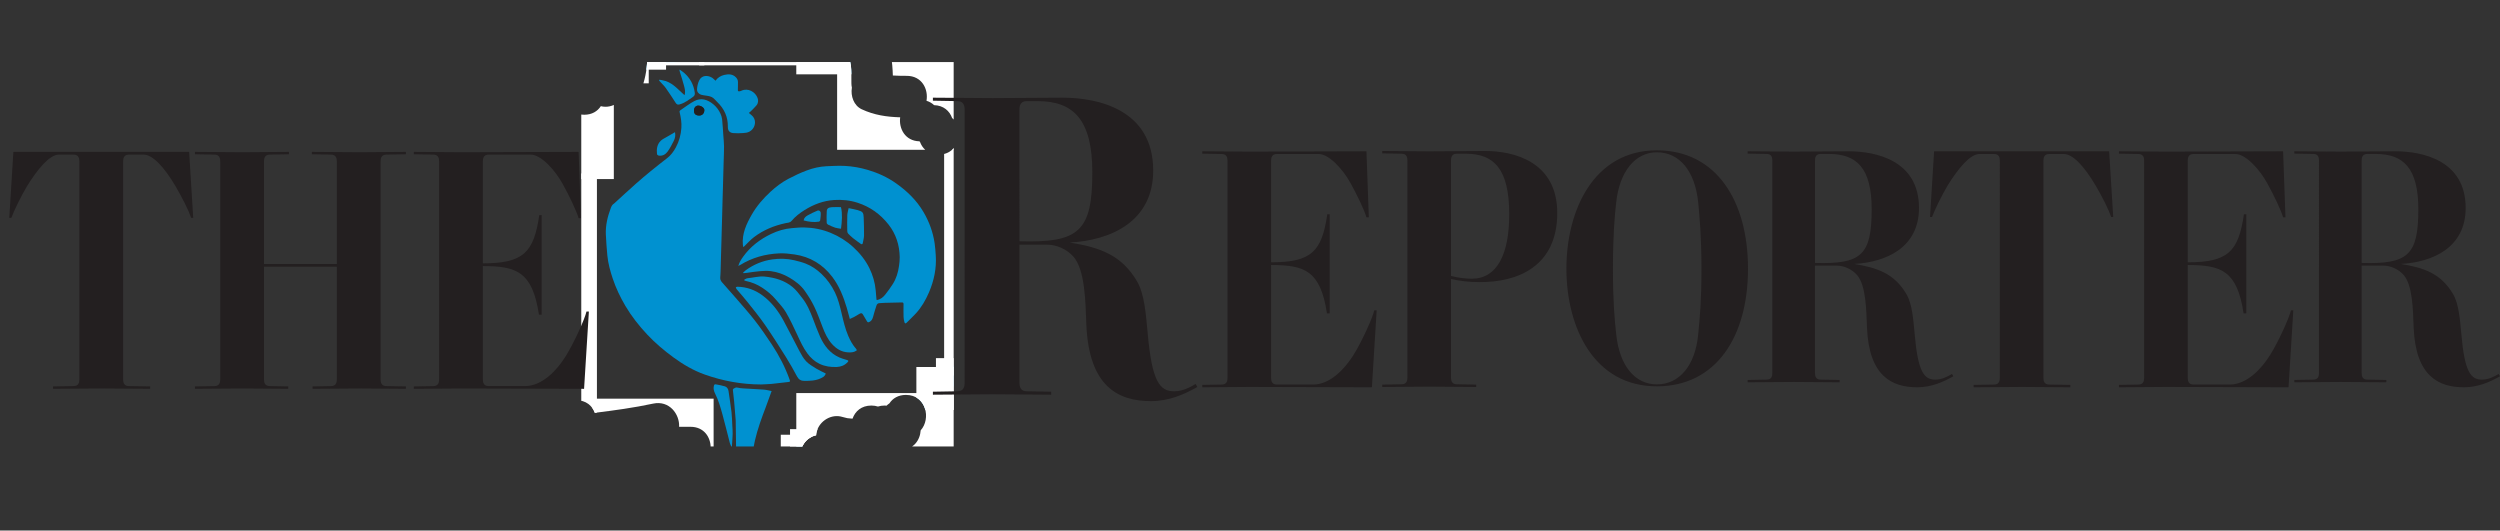 <?xml version="1.0" encoding="utf-8"?>
<!-- Generator: Adobe Illustrator 16.0.0, SVG Export Plug-In . SVG Version: 6.00 Build 0)  -->
<!DOCTYPE svg PUBLIC "-//W3C//DTD SVG 1.1//EN" "http://www.w3.org/Graphics/SVG/1.1/DTD/svg11.dtd">
<svg version="1.1" id="Layer_1" xmlns="http://www.w3.org/2000/svg" xmlns:xlink="http://www.w3.org/1999/xlink" x="0px" y="0px"
	 width="377px" height="80px" viewBox="0 0 377 80" enable-background="new 0 0 377 80" xml:space="preserve">
<rect x="0" y="0" width="377" height="80" fill="#333333" stroke="none"/>
<g>
	<defs>
		<rect id="SVGID_1_" x="87.656" y="9.361" width="56.157" height="57.966"/>
	</defs>
	<clipPath id="SVGID_2_">
		<use xlink:href="#SVGID_1_"  overflow="visible"/>
	</clipPath>
	<path clip-path="url(#SVGID_2_)" fill-rule="evenodd" clip-rule="evenodd" fill="#0091D0" d="M121.085,67.125
		c-0.632,0.116-1.266,0.225-1.898,0.331c-0.924,0.154-1.863,0.217-2.798,0.299c-0.832,0.073-1.666,0.116-2.5,0.17
		c-0.092,0.006-0.185-0.006-0.327-0.013c0.096-0.508,0.171-0.995,0.28-1.474c0.401-1.747,1.02-3.424,1.657-5.095
		c0.289-0.761,0.557-1.529,0.863-2.374c-0.411-0.078-0.786-0.186-1.166-0.214c-1.029-0.078-2.06-0.117-3.09-0.183
		c-0.297-0.018-0.601-0.04-0.887-0.121c-0.273-0.077-0.446,0.083-0.646,0.188c-0.043,0.024-0.059,0.143-0.05,0.213
		c0.061,0.594,0.14,1.186,0.194,1.782c0.084,0.914,0.151,1.829,0.227,2.742c0.002,0.028,0.002,0.058,0.002,0.086
		c0.02,1.347,0.041,2.693,0.056,4.041c0.004,0.383-0.044,0.442-0.416,0.421c-1.039-0.062-2.08-0.122-3.117-0.22
		c-0.103-0.01-0.205-0.022-0.308-0.032c-0.037,0.77-0.318,1.523-0.845,2.079c0.358,0.042,0.715,0.091,1.074,0.13
		c1.137,0.125,2.284,0.196,3.428,0.222c1.187,0.028,2.374-0.011,3.562-0.051c0.872-0.03,1.745-0.082,2.613-0.168
		c1.064-0.106,2.125-0.24,3.184-0.391c0.188-0.027,0.374-0.062,0.562-0.093C120.565,68.627,120.701,67.807,121.085,67.125z"/>
	<path clip-path="url(#SVGID_2_)" fill-rule="evenodd" clip-rule="evenodd" fill="#0091D0" d="M81.419,56.041
		c-1.637-1.671-3.062-3.512-4.244-5.532c-1.003-1.71-1.826-3.504-2.406-5.401c-0.404-1.322-0.682-2.671-0.868-4.043
		c-0.198-1.455-0.2-2.914-0.142-4.369c0.066-1.661,0.376-3.296,0.819-4.903c0.482-1.749,1.163-3.417,2.007-5.018
		c0.772-1.468,1.663-2.864,2.72-4.144c0.777-0.941,1.562-1.882,2.42-2.747c1.276-1.291,2.665-2.455,4.137-3.521
		c-0.503-0.563-0.765-1.314-0.789-2.076c-1.374,0.963-2.688,2.011-3.913,3.166c-1.013,0.953-1.944,1.994-2.872,3.032
		c-1.079,1.208-1.987,2.545-2.832,3.928c-1.197,1.963-2.134,4.037-2.804,6.235c-0.741,2.435-1.122,4.922-1.138,7.473
		c0.051,0.815,0.067,1.636,0.162,2.446c0.121,1.042,0.248,2.09,0.474,3.114c0.561,2.547,1.495,4.944,2.75,7.203l1.027,1.711
		c1.355,2.091,2.923,4.009,4.75,5.706c0.805,0.748,1.619,1.489,2.469,2.185c0.438,0.357,0.889,0.69,1.339,1.024
		c0.45-0.614,1.145-1.058,2.086-1.141c-0.987-0.7-1.945-1.447-2.874-2.222C82.902,57.485,82.142,56.779,81.419,56.041z"/>
	<path clip-path="url(#SVGID_2_)" fill-rule="evenodd" clip-rule="evenodd" fill="#0091D0" d="M128.316,9.868
		c0,0.112-0.151-0.806-0.129-0.721c0.012,0.047-0.1-0.277-0.167-0.499c-1.429-0.489-2.896-0.868-4.364-1.226
		c-1.248-0.304-2.518-0.531-3.786-0.734c-1.026-0.164-2.065-0.265-3.104-0.352c-1.206-0.101-2.415-0.181-3.626-0.22
		c-0.873-0.027-1.751,0.021-2.626,0.05c-0.732,0.024-1.465,0.051-2.195,0.114c-1.083,0.094-2.171,0.173-3.242,0.344
		c-1.604,0.255-3.202,0.545-4.786,0.895c-0.892,0.195-1.775,0.427-2.648,0.69c-0.015,0.799-0.068,1.575-0.177,2.336
		c0.324-0.098,0.648-0.192,0.976-0.279c1.679-0.444,3.367-0.859,5.067-1.209c1.126-0.233,2.28-0.355,3.426-0.474
		c1.092-0.113,2.189-0.181,3.287-0.226c1.158-0.047,2.318-0.088,3.475-0.05c1.219,0.038,2.44,0.125,3.649,0.276
		c1.618,0.2,3.237,0.428,4.836,0.743c1.389,0.272,2.771,0.617,4.115,1.053c0.701,0.226,1.396,0.472,2.088,0.726
		C128.374,10.691,128.355,10.278,128.316,9.868z"/>
	<path clip-path="url(#SVGID_2_)" fill-rule="evenodd" clip-rule="evenodd" fill="#0091D0" d="M152.692,35.381
		c-0.107-1.384-0.399-2.747-0.773-4.088c-0.431-1.543-0.978-3.042-1.688-4.478c-0.413-0.833-0.863-1.651-1.335-2.453
		c-1.11-1.887-2.454-3.604-3.948-5.199c-0.356-0.379-0.728-0.747-1.104-1.108c0.812,0.964,0.953,2.438,0.428,3.583
		c0.63,0.731,1.219,1.495,1.774,2.287c0.844,1.204,1.589,2.465,2.224,3.792c0.907,1.9,1.565,3.881,1.978,5.948
		c0.385,1.922,0.468,3.867,0.381,5.814c-0.081,1.853-0.433,3.669-0.967,5.45c-0.472,1.583-1.112,3.093-1.88,4.553
		c-0.804,1.526-1.734,2.974-2.842,4.297c-0.819,0.979-1.666,1.94-2.564,2.848c-1.246,1.26-2.622,2.373-4.063,3.402
		c0.63,0.412,1.037,1.05,1.221,1.759c1.22-0.869,2.39-1.802,3.496-2.821c0.925-0.851,1.804-1.761,2.643-2.701
		c1.096-1.226,2.077-2.545,2.953-3.942c1.327-2.116,2.371-4.354,3.107-6.742c0.613-1.994,0.988-4.034,1.075-6.11
		C152.863,38.11,152.799,36.739,152.692,35.381z"/>
	<path clip-path="url(#SVGID_2_)" fill-rule="evenodd" clip-rule="evenodd" fill="#0091D0" d="M114.775,57.976
		c-2.924-0.002-5.753-0.52-8.505-1.497c-1.714-0.608-3.256-1.519-4.714-2.585c-1.404-1.026-2.73-2.146-3.923-3.412
		c-1.256-1.333-2.385-2.765-3.321-4.345c-0.78-1.32-1.437-2.701-1.921-4.155c-0.37-1.118-0.688-2.257-0.801-3.436
		c-0.1-1.043-0.174-2.091-0.226-3.139c-0.069-1.408,0.26-2.749,0.752-4.058c0.104-0.274,0.229-0.509,0.49-0.656
		c0.056-0.032,0.097-0.089,0.145-0.135c1.041-0.947,2.073-1.903,3.126-2.839c0.729-0.647,1.474-1.274,2.229-1.892
		c0.826-0.675,1.666-1.333,2.509-1.988c0.562-0.435,0.968-0.991,1.3-1.604c0.497-0.92,0.766-1.899,0.837-2.951
		c0.053-0.798-0.071-1.563-0.257-2.326c-0.036-0.15-0.034-0.238,0.103-0.329c0.7-0.463,1.363-0.996,2.102-1.386
		c1.025-0.543,1.989-0.225,2.844,0.462c0.479,0.387,0.851,0.88,1.105,1.442c0.121,0.268,0.217,0.561,0.246,0.851
		c0.083,0.801,0.125,1.606,0.181,2.41c0.039,0.549,0.102,1.101,0.107,1.651c0.007,0.714-0.031,1.43-0.051,2.144
		c-0.018,0.668-0.038,1.335-0.057,2.002c-0.019,0.714-0.037,1.429-0.058,2.144c-0.018,0.601-0.038,1.202-0.055,1.803
		c-0.021,0.752-0.038,1.504-0.059,2.257c-0.017,0.648-0.037,1.296-0.055,1.946c-0.021,0.714-0.037,1.429-0.059,2.143
		c-0.017,0.621-0.038,1.241-0.055,1.861c-0.021,0.733-0.035,1.466-0.059,2.201c-0.013,0.421-0.023,0.844-0.06,1.263
		c-0.025,0.296,0.067,0.526,0.259,0.741c0.691,0.778,1.383,1.555,2.062,2.344c0.977,1.136,1.983,2.25,2.901,3.433
		c0.911,1.174,1.761,2.4,2.578,3.643c1.078,1.642,1.982,3.379,2.648,5.233c0.119,0.333,0.115,0.351-0.234,0.395
		c-0.816,0.103-1.634,0.2-2.452,0.278C115.848,57.939,115.311,57.949,114.775,57.976 M104.66,16.735
		c0,0.449,0.271,0.685,0.787,0.687c0.452,0,0.759-0.323,0.769-0.814c0.006-0.331-0.47-0.685-0.935-0.684
		C104.911,15.925,104.606,16.288,104.66,16.735"/>
	<path clip-path="url(#SVGID_2_)" fill-rule="evenodd" clip-rule="evenodd" fill="#0091D0" d="M111.336,40.104
		c0.163-0.573,0.443-0.992,0.733-1.396c1.09-1.523,2.535-2.621,4.208-3.426c0.993-0.477,2.042-0.79,3.147-0.879
		c0.607-0.047,1.216-0.116,1.824-0.104c1.394,0.028,2.747,0.291,4.043,0.828c1.252,0.516,2.375,1.219,3.376,2.136
		c1.002,0.917,1.836,1.953,2.435,3.169c0.521,1.066,0.854,2.195,0.957,3.385c0.038,0.447,0.075,0.894,0.114,1.34
		c0.003,0.026,0.022,0.05,0.042,0.091c0.555-0.086,0.96-0.42,1.288-0.833c0.4-0.505,0.781-1.031,1.127-1.576
		c0.523-0.826,0.805-1.749,0.938-2.713c0.062-0.445,0.117-0.897,0.11-1.343c-0.034-1.822-0.553-3.481-1.693-4.931
		c-1.226-1.556-2.762-2.658-4.645-3.273c-1.168-0.382-2.372-0.497-3.586-0.416c-1.603,0.108-3.063,0.667-4.421,1.513
		c-0.726,0.454-1.402,0.973-1.957,1.627c-0.262,0.309-0.617,0.283-0.94,0.354c-1.719,0.372-3.313,1.029-4.717,2.09
		c-0.535,0.404-0.984,0.92-1.472,1.386c-0.034,0.032-0.07,0.06-0.16,0.134c-0.027-0.141-0.055-0.239-0.063-0.338
		c-0.146-1.697,0.534-3.151,1.344-4.567c0.75-1.31,1.729-2.433,2.831-3.45c0.82-0.756,1.715-1.432,2.703-1.952
		c0.886-0.466,1.799-0.895,2.736-1.247c0.96-0.362,1.968-0.596,3.003-0.645c0.911-0.041,1.826-0.091,2.736-0.048
		c1.188,0.055,2.356,0.269,3.501,0.606c1.523,0.45,2.947,1.102,4.246,2.018c1.675,1.182,3.125,2.585,4.16,4.367
		c0.842,1.445,1.411,3,1.657,4.659c0.091,0.609,0.129,1.228,0.172,1.844c0.131,1.954-0.264,3.813-1.033,5.603
		c-0.493,1.145-1.113,2.212-1.953,3.135c-0.448,0.494-0.945,0.94-1.411,1.416c-0.167,0.171-0.275,0.104-0.323-0.074
		c-0.068-0.251-0.128-0.512-0.135-0.77c-0.021-0.651-0.014-1.302-0.005-1.953c0.003-0.194-0.058-0.271-0.259-0.264
		c-0.865,0.025-1.731,0.037-2.597,0.062c-0.271,0.007-0.541,0.046-0.812,0.051c-0.265,0.006-0.366,0.215-0.427,0.39
		c-0.19,0.546-0.342,1.106-0.496,1.664c-0.094,0.338-0.235,0.628-0.579,0.786c-0.157,0.072-0.254,0.055-0.344-0.105
		c-0.197-0.351-0.423-0.686-0.617-1.038c-0.126-0.228-0.301-0.208-0.475-0.115c-0.288,0.153-0.561,0.339-0.847,0.497
		c-0.2,0.109-0.414,0.193-0.649,0.301c-0.161-0.592-0.294-1.125-0.451-1.651c-0.497-1.671-1.127-3.29-2.19-4.692
		c-1.435-1.891-3.34-3.038-5.693-3.387c-0.766-0.113-1.552-0.197-2.322-0.161c-2.091,0.094-4.063,0.638-5.86,1.743
		C111.562,39.995,111.482,40.029,111.336,40.104"/>
	<path clip-path="url(#SVGID_2_)" fill-rule="evenodd" clip-rule="evenodd" fill="#0091D0" d="M112.065,41.101
		c0.125-0.111,0.243-0.234,0.378-0.334c1.2-0.882,2.544-1.441,4.013-1.648c1.101-0.156,2.213-0.135,3.302,0.123
		c0.589,0.139,1.182,0.292,1.744,0.51c0.89,0.347,1.664,0.884,2.363,1.541c0.862,0.815,1.542,1.762,2.053,2.821
		c0.477,0.989,0.741,2.055,0.992,3.124c0.272,1.165,0.537,2.336,1.017,3.441c0.297,0.683,0.647,1.333,1.146,1.893
		c0.06,0.067,0.102,0.153,0.151,0.229c-0.413,0.356-0.892,0.363-1.374,0.332c-0.973-0.061-1.738-0.543-2.374-1.243
		c-0.66-0.727-1.063-1.602-1.411-2.509c-0.408-1.065-0.793-2.144-1.287-3.17c-0.4-0.83-0.9-1.621-1.434-2.375
		c-0.585-0.828-1.396-1.43-2.266-1.949c-0.88-0.526-1.833-0.869-2.842-1c-0.552-0.071-1.122-0.034-1.68,0.009
		c-0.632,0.049-1.259,0.16-1.888,0.242c-0.187,0.024-0.375,0.04-0.562,0.058C112.094,41.163,112.079,41.133,112.065,41.101"/>
	<path clip-path="url(#SVGID_2_)" fill-rule="evenodd" clip-rule="evenodd" fill="#0091D0" d="M112.234,42.173
		c0.17-0.076,0.336-0.203,0.51-0.217c0.857-0.074,1.696-0.338,2.568-0.249c1.535,0.156,2.968,0.565,4.194,1.566
		c0.578,0.473,0.992,1.067,1.446,1.639c0.773,0.968,1.235,2.091,1.671,3.23c0.336,0.875,0.651,1.76,1.035,2.613
		c0.617,1.366,1.496,2.518,2.913,3.148c0.354,0.159,0.737,0.259,1.112,0.373c0.288,0.09,0.317,0.157,0.111,0.371
		c-0.438,0.455-0.994,0.667-1.609,0.694c-0.898,0.04-1.78-0.081-2.6-0.474c-0.743-0.356-1.334-0.9-1.823-1.556
		c-0.655-0.878-1.096-1.87-1.553-2.857c-0.531-1.147-1.072-2.296-1.709-3.388c-0.396-0.678-0.971-1.254-1.479-1.867
		c-0.604-0.726-1.328-1.319-2.114-1.834c-0.728-0.478-1.526-0.797-2.377-0.982c-0.095-0.02-0.186-0.056-0.277-0.083
		C112.247,42.255,112.24,42.215,112.234,42.173"/>
	<path clip-path="url(#SVGID_2_)" fill-rule="evenodd" clip-rule="evenodd" fill="#0091D0" d="M107.904,12.172
		c0.299-0.452,0.766-0.745,1.316-0.873c0.636-0.149,1.267-0.149,1.769,0.375c0.192,0.202,0.308,0.44,0.297,0.735
		c-0.014,0.386,0.009,0.773-0.017,1.159c-0.012,0.193,0.103,0.212,0.217,0.206c0.117-0.006,0.237-0.054,0.347-0.105
		c0.959-0.441,2.064,0.162,2.412,1.113c0.132,0.356,0.104,0.779-0.16,1.099c-0.267,0.322-0.576,0.608-0.87,0.905
		c-0.091,0.091-0.195,0.167-0.287,0.243c0.231,0.208,0.482,0.374,0.655,0.598c0.546,0.71,0.243,1.832-0.619,2.25
		c-0.266,0.128-0.591,0.167-0.893,0.186c-0.502,0.031-1.01,0.05-1.51,0.005c-0.549-0.05-0.812-0.383-0.8-0.933
		c0.028-1.487-0.531-2.719-1.591-3.741c-0.195-0.188-0.366-0.403-0.57-0.579c-0.326-0.285-0.742-0.337-1.151-0.4
		c-0.239-0.036-0.485-0.057-0.716-0.128c-0.329-0.102-0.649-0.404-0.621-0.836c0.03-0.462,0.124-0.896,0.325-1.32
		c0.395-0.825,1.273-0.79,1.874-0.453C107.53,11.8,107.704,12.001,107.904,12.172"/>
	<path clip-path="url(#SVGID_2_)" fill-rule="evenodd" clip-rule="evenodd" fill="#0091D0" d="M124.521,56.32
		c-0.105,0.425-0.425,0.57-0.74,0.722c-0.794,0.38-1.646,0.394-2.501,0.395c-0.494,0.001-0.841-0.211-1.091-0.678
		c-0.531-1.001-1.09-1.991-1.693-2.95c-1.021-1.625-2.049-3.249-3.141-4.826c-0.825-1.19-1.746-2.316-2.646-3.452
		c-0.528-0.667-1.104-1.299-1.65-1.951c-0.058-0.07-0.066-0.18-0.098-0.271c0.083-0.024,0.167-0.071,0.25-0.069
		c1.405,0.024,2.665,0.488,3.784,1.317c1.352,1.002,2.354,2.313,3.151,3.773c0.833,1.523,1.595,3.085,2.416,4.617
		c0.288,0.541,0.591,1.105,1.01,1.54c0.426,0.444,0.986,0.768,1.518,1.096C123.541,55.861,124.035,56.073,124.521,56.32"/>
	<path clip-path="url(#SVGID_2_)" fill-rule="evenodd" clip-rule="evenodd" fill="#0091D0" d="M110.273,67.332
		c-0.074-0.182-0.17-0.359-0.219-0.547c-0.368-1.413-0.707-2.831-1.094-4.238c-0.297-1.082-0.602-2.163-1.111-3.173
		c-0.185-0.365-0.304-0.756-0.195-1.19c0.045-0.18,0.115-0.257,0.277-0.225c0.466,0.089,0.938,0.163,1.389,0.304
		c0.315,0.101,0.495,0.377,0.544,0.722c0.148,1.052,0.322,2.104,0.446,3.16c0.079,0.668,0.086,1.345,0.122,2.019
		c0.023,0.422,0.063,0.844,0.052,1.266c-0.017,0.626-0.072,1.25-0.111,1.875C110.34,67.313,110.307,67.323,110.273,67.332"/>
	<path clip-path="url(#SVGID_2_)" fill-rule="evenodd" clip-rule="evenodd" fill="#0091D0" d="M127.973,31.389
		c0.507,0.108,0.951,0.176,1.38,0.3c0.753,0.217,0.867,0.372,0.892,1.138c0.029,0.892,0.062,1.785,0.051,2.678
		c-0.007,0.386-0.121,0.771-0.19,1.156c-0.037,0.205-0.166,0.21-0.306,0.11c-0.39-0.277-0.778-0.552-1.152-0.849
		c-0.263-0.21-0.508-0.446-0.74-0.689c-0.08-0.084-0.136-0.226-0.139-0.343c-0.012-0.81-0.027-1.621,0.003-2.43
		C127.783,32.107,127.9,31.756,127.973,31.389"/>
	<path clip-path="url(#SVGID_2_)" fill-rule="evenodd" clip-rule="evenodd" fill="#0091D0" d="M99.438,12.016
		c0.321,0.067,0.651,0.103,0.96,0.208c0.61,0.206,1.133,0.574,1.61,1c0.406,0.363,0.799,0.741,1.214,1.126
		c0.175-0.47,0.049-0.938-0.061-1.382c-0.173-0.699-0.414-1.38-0.625-2.069c-0.032-0.111-0.056-0.226-0.083-0.339
		c0.022-0.018,0.044-0.035,0.065-0.052c0.208,0.149,0.427,0.286,0.62,0.453c0.911,0.782,1.459,1.771,1.626,2.962
		c0.037,0.264,0.026,0.49-0.251,0.68c-0.65,0.443-1.264,0.937-2.047,1.144c-0.26,0.069-0.416,0.004-0.562-0.219
		c-0.487-0.755-0.978-1.506-1.494-2.24c-0.214-0.306-0.494-0.565-0.745-0.844c-0.092-0.102-0.187-0.202-0.28-0.302
		C99.402,12.099,99.42,12.058,99.438,12.016"/>
	<path clip-path="url(#SVGID_2_)" fill-rule="evenodd" clip-rule="evenodd" fill="#0091D0" d="M126.819,31.235
		c0.245,1.083,0.143,2.131,0.006,3.258c-0.301-0.051-0.599-0.068-0.872-0.157c-0.371-0.123-0.729-0.292-1.082-0.461
		c-0.092-0.045-0.202-0.173-0.205-0.264c-0.016-0.595-0.034-1.195,0.01-1.788c0.027-0.381,0.252-0.539,0.76-0.58
		C125.888,31.208,126.345,31.235,126.819,31.235"/>
	<path clip-path="url(#SVGID_2_)" fill-rule="evenodd" clip-rule="evenodd" fill="#0091D0" d="M101.793,19.928
		c0.098,0.514,0.005,0.937-0.192,1.321c-0.285,0.557-0.569,1.125-0.938,1.625c-0.304,0.413-0.761,0.676-1.319,0.59
		c-0.103-0.015-0.26-0.137-0.269-0.222c-0.081-0.741,0.002-1.459,0.561-2.009c0.233-0.23,0.554-0.373,0.842-0.544
		C100.899,20.437,101.327,20.197,101.793,19.928"/>
	<path clip-path="url(#SVGID_2_)" fill-rule="evenodd" clip-rule="evenodd" fill="#0091D0" d="M121.188,33.24
		c0.049-0.382,0.319-0.593,0.575-0.745c0.479-0.284,0.996-0.507,1.509-0.732c0.221-0.097,0.48,0.064,0.493,0.35
		c0.02,0.376-0.038,0.759-0.084,1.138c-0.009,0.065-0.112,0.162-0.185,0.174C122.719,33.556,121.96,33.443,121.188,33.24"/>
	<path clip-path="url(#SVGID_2_)" fill-rule="evenodd" clip-rule="evenodd" fill="#231F20" d="M104.66,16.735
		c-0.054-0.447,0.251-0.81,0.621-0.811c0.465-0.001,0.94,0.353,0.935,0.684c-0.01,0.491-0.316,0.814-0.769,0.814
		C104.931,17.419,104.66,17.184,104.66,16.735"/>
	
		<rect x="107.613" y="67.434" clip-path="url(#SVGID_2_)" fill-rule="evenodd" clip-rule="evenodd" fill="#FFFFFF" width="3.349" height="4.567"/>
	<polyline clip-path="url(#SVGID_2_)" fill-rule="evenodd" clip-rule="evenodd" fill="#FFFFFF" points="112.555,71.113 
		113.578,67.867 114.555,67.604 114.329,71.49 	"/>
	<path clip-path="url(#SVGID_2_)" fill-rule="evenodd" clip-rule="evenodd" fill="#FFFFFF" d="M88.901,68.625
		c-1.34,0.166-2.511-0.914-2.948-2.136c-3.067-0.895-2.755-6.137,0.943-6.137c1.478,0,2.413,0.839,2.811,1.902
		c0.103-0.013,0.206-0.026,0.31-0.039V26.154H68.785v46.877h21.231v-4.544C89.645,68.532,89.272,68.58,88.901,68.625z"/>
	<path clip-path="url(#SVGID_2_)" fill-rule="evenodd" clip-rule="evenodd" fill="#FFFFFF" d="M91.307,16.101
		c-0.241,0-0.476-0.035-0.703-0.09c-0.491,0.757-1.324,1.293-2.504,1.293c-2.645,0-3.559-2.683-2.743-4.538
		c-0.542-1.234-0.32-2.834,0.668-3.768h-15.2v18.003h21.74V15.826C92.178,16,91.753,16.101,91.307,16.101z"/>
	<path clip-path="url(#SVGID_2_)" fill-rule="evenodd" clip-rule="evenodd" fill="#FFFFFF" d="M127.93,5.558V3.904h-22.496v5.944
		h22.496V8.297C127.568,7.375,127.541,6.387,127.93,5.558z"/>
	<path clip-path="url(#SVGID_2_)" fill-rule="evenodd" clip-rule="evenodd" fill="#FFFFFF" d="M126.238,2.545v20.042h13.283
		c-0.36-0.325-0.62-0.738-0.785-1.188c-0.031-0.028-0.055-0.061-0.085-0.089c-2.166-0.053-3.132-1.933-2.903-3.62
		c-2.018-0.059-3.919-0.33-5.804-1.214c-1.197-0.562-1.688-1.999-1.479-3.258c-0.046-0.21-0.073-0.428-0.073-0.652
		c-0.001-0.897,0.014-1.802-0.075-2.697c0,0.112-0.151-0.806-0.129-0.721c0.022,0.083-0.346-0.995-0.169-0.612
		c-0.715-1.553-0.456-3.363,1.124-4.289c1.363-0.799,3.575-0.428,4.288,1.125c0.895,1.945,1.151,3.936,1.211,6.014
		c0.698,0.041,1.397,0.051,2.097,0.051c2.292,0.001,3.283,2.017,2.977,3.761c0.451,0.138,0.837,0.36,1.14,0.658
		c1.431,0.042,2.338,0.875,2.718,1.928c1.336,1.207,1.342,3.598,0.006,4.804h6.562V2.545H126.238z"/>
	<path clip-path="url(#SVGID_2_)" fill-rule="evenodd" clip-rule="evenodd" fill="#FFFFFF" d="M144.235,21.704
		c-0.351,0.718-0.972,1.293-1.861,1.514v33.408h13.542V21.704H144.235z"/>
	<path clip-path="url(#SVGID_2_)" fill-rule="evenodd" clip-rule="evenodd" fill="#FFFFFF" d="M128.316,9.868
		c0,0.112-0.151-0.806-0.129-0.721c0.022,0.083-0.346-0.995-0.169-0.612c-0.715-1.553-0.456-3.363,1.124-4.289
		c0.024-0.015,0.055-0.022,0.082-0.037V2.545h-9.144v8.667h8.305C128.379,10.763,128.36,10.314,128.316,9.868z"/>
	<path clip-path="url(#SVGID_2_)" fill-rule="evenodd" clip-rule="evenodd" fill="#FFFFFF" d="M96.133,5.093
		c0.901,0.556,1.517,1.544,1.517,2.662c-0.002,1.689-0.151,3.263-0.625,4.812h0.805V5.093H96.133z"/>
	
		<rect x="97.828" y="2.545" clip-path="url(#SVGID_2_)" fill-rule="evenodd" clip-rule="evenodd" fill="#FFFFFF" width="8.387" height="7.304"/>
	<path clip-path="url(#SVGID_2_)" fill-rule="evenodd" clip-rule="evenodd" fill="#FFFFFF" d="M94.501,1.696v2.925
		c0.005,0,0.01-0.002,0.014-0.002c1.707,0,3.136,1.426,3.135,3.135c-0.001,0.948-0.053,1.859-0.179,2.752h2.97V1.696H94.501z"/>
	<path clip-path="url(#SVGID_2_)" fill-rule="evenodd" clip-rule="evenodd" fill="#FFFFFF" d="M120.081,59.274v13.757h29.062V59.274
		H120.081z M135.812,67.824c-0.617,0-1.135-0.154-1.563-0.403c-0.014,0-0.026,0.002-0.04,0.002c-0.139,0-0.271-0.008-0.402-0.023
		c-0.128,0.015-0.262,0.023-0.399,0.023c-0.101,0-0.197-0.007-0.291-0.014c-0.229,0.582-0.625,1.084-1.132,1.442
		c-0.211,1.362-1.206,2.581-2.988,2.582c-1.68,0-3.173,0.008-4.379,0.289c-1.662,0.388-3.39-0.494-3.855-2.189
		c-0.439-1.597,0.525-3.467,2.188-3.855c0.04-0.009,0.078-0.015,0.117-0.025c0.015-0.196,0.045-0.394,0.1-0.593
		c0.443-1.611,2.223-2.69,3.856-2.189c0.239,0.074,0.482,0.135,0.729,0.185c0.156,0.013,0.611,0.066,0.705,0.071
		c0.036,0.001,0.071,0,0.107,0.001c0.381-1.096,1.327-1.972,2.838-1.972c0.365,0,0.691,0.057,0.99,0.15
		c0.304-0.097,0.642-0.15,1.015-0.15c0.098,0,0.189,0.011,0.282,0.019c0.131-0.128,0.273-0.244,0.432-0.347
		c0.492-0.749,1.321-1.276,2.493-1.276c3.066,0,3.804,3.603,2.22,5.346C138.748,66.392,137.745,67.824,135.812,67.824z"/>
	
		<rect x="141.14" y="54.009" clip-path="url(#SVGID_2_)" fill-rule="evenodd" clip-rule="evenodd" fill="#FFFFFF" width="13.588" height="7.812"/>
	<path clip-path="url(#SVGID_2_)" fill-rule="evenodd" clip-rule="evenodd" fill="#FFFFFF" d="M138.189,55.347v4.602
		c0.71,0.413,1.162,1.105,1.352,1.873h4.486v-6.475H138.189z"/>
	<path clip-path="url(#SVGID_2_)" fill-rule="evenodd" clip-rule="evenodd" fill="#FFFFFF" d="M120.762,69.532
		c-0.176-0.638-0.119-1.316,0.109-1.929h-6.316v5.427h6.634V70.43C121.008,70.162,120.854,69.869,120.762,69.532z"/>
	<path clip-path="url(#SVGID_2_)" fill-rule="evenodd" clip-rule="evenodd" fill="#FFFFFF" d="M123.167,65.059
		c0.033-0.12,0.075-0.236,0.123-0.35h-4.153v5.607h1.979c-0.146-0.24-0.274-0.495-0.354-0.785c-0.439-1.597,0.525-3.467,2.188-3.855
		c0.039-0.009,0.078-0.015,0.117-0.024C123.082,65.456,123.112,65.258,123.167,65.059z"/>
	<path clip-path="url(#SVGID_2_)" fill-rule="evenodd" clip-rule="evenodd" fill="#FFFFFF" d="M120.762,69.532
		c-0.396-1.438,0.353-3.085,1.718-3.686v-0.288h-4.739v4.758h3.375C120.969,70.077,120.841,69.822,120.762,69.532z"/>
	<path clip-path="url(#SVGID_2_)" fill-rule="evenodd" clip-rule="evenodd" fill="#FFFFFF" d="M89.336,60.123v1.423
		c0.154,0.218,0.269,0.459,0.363,0.709c2.947-0.369,5.884-0.766,8.793-1.39c2.447-0.526,4.019,1.603,3.917,3.496h1.729
		c4.042,0,4.042,6.269,0,6.269H96.52c-0.987,0-1.732-0.375-2.237-0.941c-0.293,0.089-0.615,0.139-0.971,0.139
		c-1.251,0-2.114-0.601-2.591-1.43c-0.461,0.057-0.923,0.115-1.385,0.172V72h18.277V60.123H89.336z"/>
</g>
<g>
	<path fill="#231F20" d="M19.446,23.315c-0.773,0-0.876,0.567-0.876,1.031v32.845c0,0.463,0.103,1.031,0.876,1.031l3.196,0.052v0.36
		c-2.062,0-5.26-0.051-7.321-0.051c-2.166,0-5.157,0.051-7.322,0.051v-0.36l3.094-0.052c0.773,0,0.877-0.568,0.877-1.031V24.347
		c0-0.464-0.104-1.031-0.877-1.031H8.875c-1.392,0-3.196,2.167-4.794,4.744c-0.929,1.546-2.012,3.814-2.373,4.795H1.399l0.618-9.952
		h26.504l0.618,9.952h-0.309c-0.414-1.187-1.29-2.94-2.373-4.795c-1.649-2.785-3.402-4.744-4.795-4.744H19.446z"/>
	<path fill="#231F20" d="M39.811,40.228v16.964c0,0.463,0.104,1.031,0.877,1.031l2.784,0.052v0.36c-2.062,0-4.847-0.051-6.909-0.051
		c-2.166,0-5.002,0.051-7.167,0.051v-0.36l2.939-0.052c0.772,0,0.876-0.568,0.876-1.031V24.347c0-0.464-0.104-1.031-0.876-1.031
		l-2.939-0.052v-0.361c2.165,0,5.001,0.052,7.167,0.052c2.062,0,4.95-0.052,7.013-0.052v0.361l-2.888,0.052
		c-0.772,0-0.877,0.567-0.877,1.031v15.469h10.982V24.347c0-0.464-0.103-1.031-0.876-1.031l-2.888-0.052v-0.361
		c2.063,0,5.157,0.052,7.219,0.052c2.166,0,4.795-0.052,6.961-0.052v0.361l-2.938,0.052c-0.773,0-0.877,0.567-0.877,1.031v32.845
		c0,0.463,0.104,1.031,0.877,1.031l2.938,0.052v0.36c-2.166,0-4.795-0.051-6.961-0.051c-2.062,0-5.053,0.051-7.115,0.051v-0.36
		l2.784-0.052c0.773,0,0.876-0.568,0.876-1.031V40.228H39.811z"/>
	<path fill="#231F20" d="M79.158,58.223c2.631,0,4.848-2.423,6.137-4.486c1.289-2.063,2.888-5.62,3.146-6.753h0.361l-0.724,11.652
		l-18.51-0.051c-2.166,0-5.002,0.051-7.167,0.051v-0.36l2.938-0.052c0.774,0,0.877-0.568,0.877-1.031V24.347
		c0-0.464-0.103-1.031-0.877-1.031l-2.938-0.052v-0.361c2.165,0,5.001,0.052,7.167,0.052l17.687-0.052l0.36,10.003h-0.36
		c-0.311-1.083-1.394-3.352-2.424-5.208c-1.135-2.062-3.249-4.383-4.796-4.383h-6.343c-0.773,0-0.876,0.567-0.876,1.031v15.366
		c6.136,0,7.684-1.65,8.508-7.271h0.361v15.006h-0.413c-0.979-6.498-3.402-7.322-8.456-7.322v17.066
		c0,0.463,0.103,1.031,0.876,1.031H79.158z"/>
</g>
<g>
	<path fill="#231F20" d="M160.264,14.73c5.236,0,13.64,1.746,13.64,10.988c0,7.691-6.399,10.536-12.604,10.858
		c4.523,0.711,7.821,1.875,10.147,5.817c1.163,1.939,1.356,5.107,1.615,7.757c0.646,7.498,1.875,8.855,4.009,8.855
		c1.292,0,2.325-0.582,3.231-1.099l0.259,0.453c-1.94,1.098-4.267,2.133-6.98,2.133c-4.913,0-9.373-2.133-9.762-11.57
		c-0.129-3.426-0.193-8.208-1.938-10.212c-1.035-1.165-2.585-1.811-3.944-1.811h-4.201v20.813c0,0.582,0.131,1.293,1.099,1.293
		l3.686,0.064v0.453c-2.587,0-6.271-0.065-8.855-0.065c-2.716,0-6.271,0.065-8.985,0.065v-0.453l3.685-0.064
		c0.97,0,1.1-0.711,1.1-1.293V16.54c0-0.582-0.13-1.292-1.1-1.292l-3.685-0.064V14.73c2.715,0,6.27,0.064,8.985,0.064
		C153.22,14.795,156.708,14.73,160.264,14.73z M153.735,36.384c8.985,0.259,10.988-1.486,10.988-10.406
		c0-8.015-2.909-10.73-8.272-10.73h-1.617c-0.968,0-1.099,0.711-1.099,1.292V36.384z"/>
</g>
<g>
	<path fill="#231F20" d="M197.999,57.992c2.621,0,4.827-2.414,6.111-4.468c1.284-2.055,2.877-5.598,3.133-6.728h0.359l-0.719,11.607
		l-18.436-0.052c-2.158,0-4.983,0.052-7.14,0.052v-0.36l2.927-0.051c0.771,0,0.874-0.565,0.874-1.028V24.251
		c0-0.463-0.104-1.028-0.874-1.028l-2.927-0.052v-0.358c2.156,0,4.981,0.051,7.14,0.051l17.613-0.051l0.36,9.963h-0.36
		c-0.307-1.079-1.385-3.337-2.413-5.187c-1.13-2.055-3.236-4.366-4.776-4.366h-6.316c-0.77,0-0.873,0.564-0.873,1.028v15.304
		c6.111,0,7.653-1.643,8.474-7.242h0.36v14.945h-0.411c-0.977-6.471-3.391-7.292-8.423-7.292v16.998
		c0,0.463,0.104,1.028,0.873,1.028H197.999z"/>
</g>
<g>
	<path fill="#231F20" d="M212.238,24.207c0-0.463-0.104-1.027-0.874-1.027l-2.927-0.052v-0.36c2.158,0,4.981,0.052,7.139,0.052
		l8.423-0.052c4.161,0,10.836,1.541,10.836,9.347c0,8.011-5.906,10.477-11.76,10.425c-1.541,0-2.775-0.153-4.263-0.462V56.92
		c0,0.463,0.102,1.027,0.872,1.027L222.611,58v0.359c-2.055,0-4.981-0.052-7.035-0.052c-2.157,0-4.98,0.052-7.139,0.052V58
		l2.927-0.053c0.771,0,0.874-0.564,0.874-1.027V24.207z M218.812,41.617c1.23,0.307,2.259,0.411,3.132,0.411
		c3.799,0,5.648-3.646,5.648-9.707c0-6.881-2.31-9.141-6.574-9.141h-1.334c-0.771,0-0.872,0.564-0.872,1.027V41.617z"/>
	<path fill="#231F20" d="M249.857,58.259c-9.539,0-13.643-8.946-13.643-17.745c0-8.849,4.151-17.844,13.643-17.844
		c8.947,0,13.743,7.612,13.743,17.844C263.601,50.746,258.805,58.259,249.857,58.259z M256.086,30.479
		c-0.494-4.695-2.819-7.513-6.229-7.513c-3.313,0-5.635,2.966-6.128,7.513c-0.248,2.126-0.496,5.092-0.496,10.035
		c0,5.041,0.248,7.661,0.496,9.935c0.493,4.695,2.814,7.514,6.128,7.514c3.409,0,5.784-2.867,6.229-7.514
		c0.246-2.62,0.494-4.943,0.494-9.935C256.58,35.67,256.283,32.556,256.086,30.479z"/>
</g>
<g>
	<path fill="#231F20" d="M278.777,22.813c4.074,0,10.609,1.357,10.609,8.545c0,5.981-4.979,8.194-9.804,8.445
		c3.52,0.553,6.081,1.458,7.893,4.525c0.905,1.508,1.056,3.971,1.256,6.032c0.502,5.832,1.459,6.887,3.117,6.887
		c1.007,0,1.81-0.453,2.514-0.854l0.2,0.352c-1.507,0.854-3.317,1.658-5.429,1.658c-3.821,0-7.289-1.658-7.591-8.999
		c-0.1-2.664-0.149-6.384-1.508-7.942c-0.803-0.904-2.012-1.407-3.065-1.407h-3.269v16.187c0,0.453,0.101,1.005,0.856,1.005
		l2.863,0.05v0.352c-2.011,0-4.875-0.05-6.887-0.05c-2.11,0-4.876,0.05-6.986,0.05v-0.352l2.865-0.05
		c0.755,0,0.855-0.553,0.855-1.005V24.221c0-0.454-0.101-1.006-0.855-1.006l-2.865-0.051v-0.351c2.11,0,4.876,0.049,6.986,0.049
		C273.3,22.862,276.013,22.813,278.777,22.813z M273.701,39.653c6.988,0.201,8.546-1.157,8.546-8.093
		c0-6.233-2.262-8.344-6.436-8.344h-1.254c-0.756,0-0.856,0.552-0.856,1.006V39.653z"/>
</g>
<g>
	<path fill="#231F20" d="M309.021,23.224c-0.771,0-0.872,0.564-0.872,1.028v32.712c0,0.463,0.102,1.028,0.872,1.028l3.185,0.051
		v0.36c-2.054,0-5.239-0.052-7.293-0.052c-2.159,0-5.137,0.052-7.294,0.052v-0.36l3.084-0.051c0.769,0,0.872-0.565,0.872-1.028
		V24.251c0-0.463-0.104-1.028-0.872-1.028h-2.21c-1.386,0-3.185,2.158-4.775,4.725c-0.926,1.541-2.006,3.8-2.364,4.775h-0.307
		l0.615-9.911h26.397l0.616,9.911h-0.309c-0.409-1.181-1.283-2.926-2.362-4.775c-1.643-2.774-3.389-4.725-4.776-4.725H309.021z"/>
</g>
<g>
	<path fill="#231F20" d="M336.229,57.992c2.618,0,4.826-2.414,6.11-4.468c1.284-2.055,2.877-5.598,3.134-6.728h0.36l-0.721,11.607
		l-18.438-0.052c-2.157,0-4.98,0.052-7.138,0.052v-0.36l2.928-0.051c0.771,0,0.873-0.565,0.873-1.028V24.251
		c0-0.463-0.103-1.028-0.873-1.028l-2.928-0.052v-0.358c2.157,0,4.98,0.051,7.138,0.051l17.617-0.051l0.359,9.963h-0.359
		c-0.311-1.079-1.388-3.337-2.415-5.187c-1.129-2.055-3.236-4.366-4.776-4.366h-6.316c-0.77,0-0.872,0.564-0.872,1.028v15.304
		c6.111,0,7.65-1.643,8.473-7.242h0.359v14.945h-0.411c-0.974-6.471-3.388-7.292-8.421-7.292v16.998
		c0,0.463,0.103,1.028,0.872,1.028H336.229z"/>
	<path fill="#231F20" d="M361.217,22.813c4.071,0,10.605,1.357,10.605,8.545c0,5.981-4.976,8.194-9.802,8.445
		c3.519,0.553,6.082,1.458,7.891,4.525c0.905,1.508,1.056,3.971,1.258,6.032c0.503,5.832,1.458,6.887,3.117,6.887
		c1.005,0,1.81-0.453,2.512-0.854L377,56.745c-1.509,0.854-3.319,1.658-5.43,1.658c-3.819,0-7.288-1.658-7.591-8.999
		c-0.101-2.664-0.148-6.384-1.509-7.942c-0.803-0.904-2.01-1.407-3.064-1.407h-3.268v16.187c0,0.453,0.1,1.005,0.854,1.005
		l2.866,0.05v0.352c-2.012,0-4.876-0.05-6.888-0.05c-2.111,0-4.875,0.05-6.985,0.05v-0.352l2.866-0.05
		c0.752,0,0.853-0.553,0.853-1.005V24.221c0-0.454-0.101-1.006-0.853-1.006l-2.866-0.051v-0.351c2.11,0,4.874,0.049,6.985,0.049
		C355.736,22.862,358.451,22.813,361.217,22.813z M356.139,39.653c6.987,0.201,8.545-1.157,8.545-8.093
		c0-6.233-2.262-8.344-6.434-8.344h-1.258c-0.754,0-0.854,0.552-0.854,1.006V39.653z"/>
</g>
</svg>
